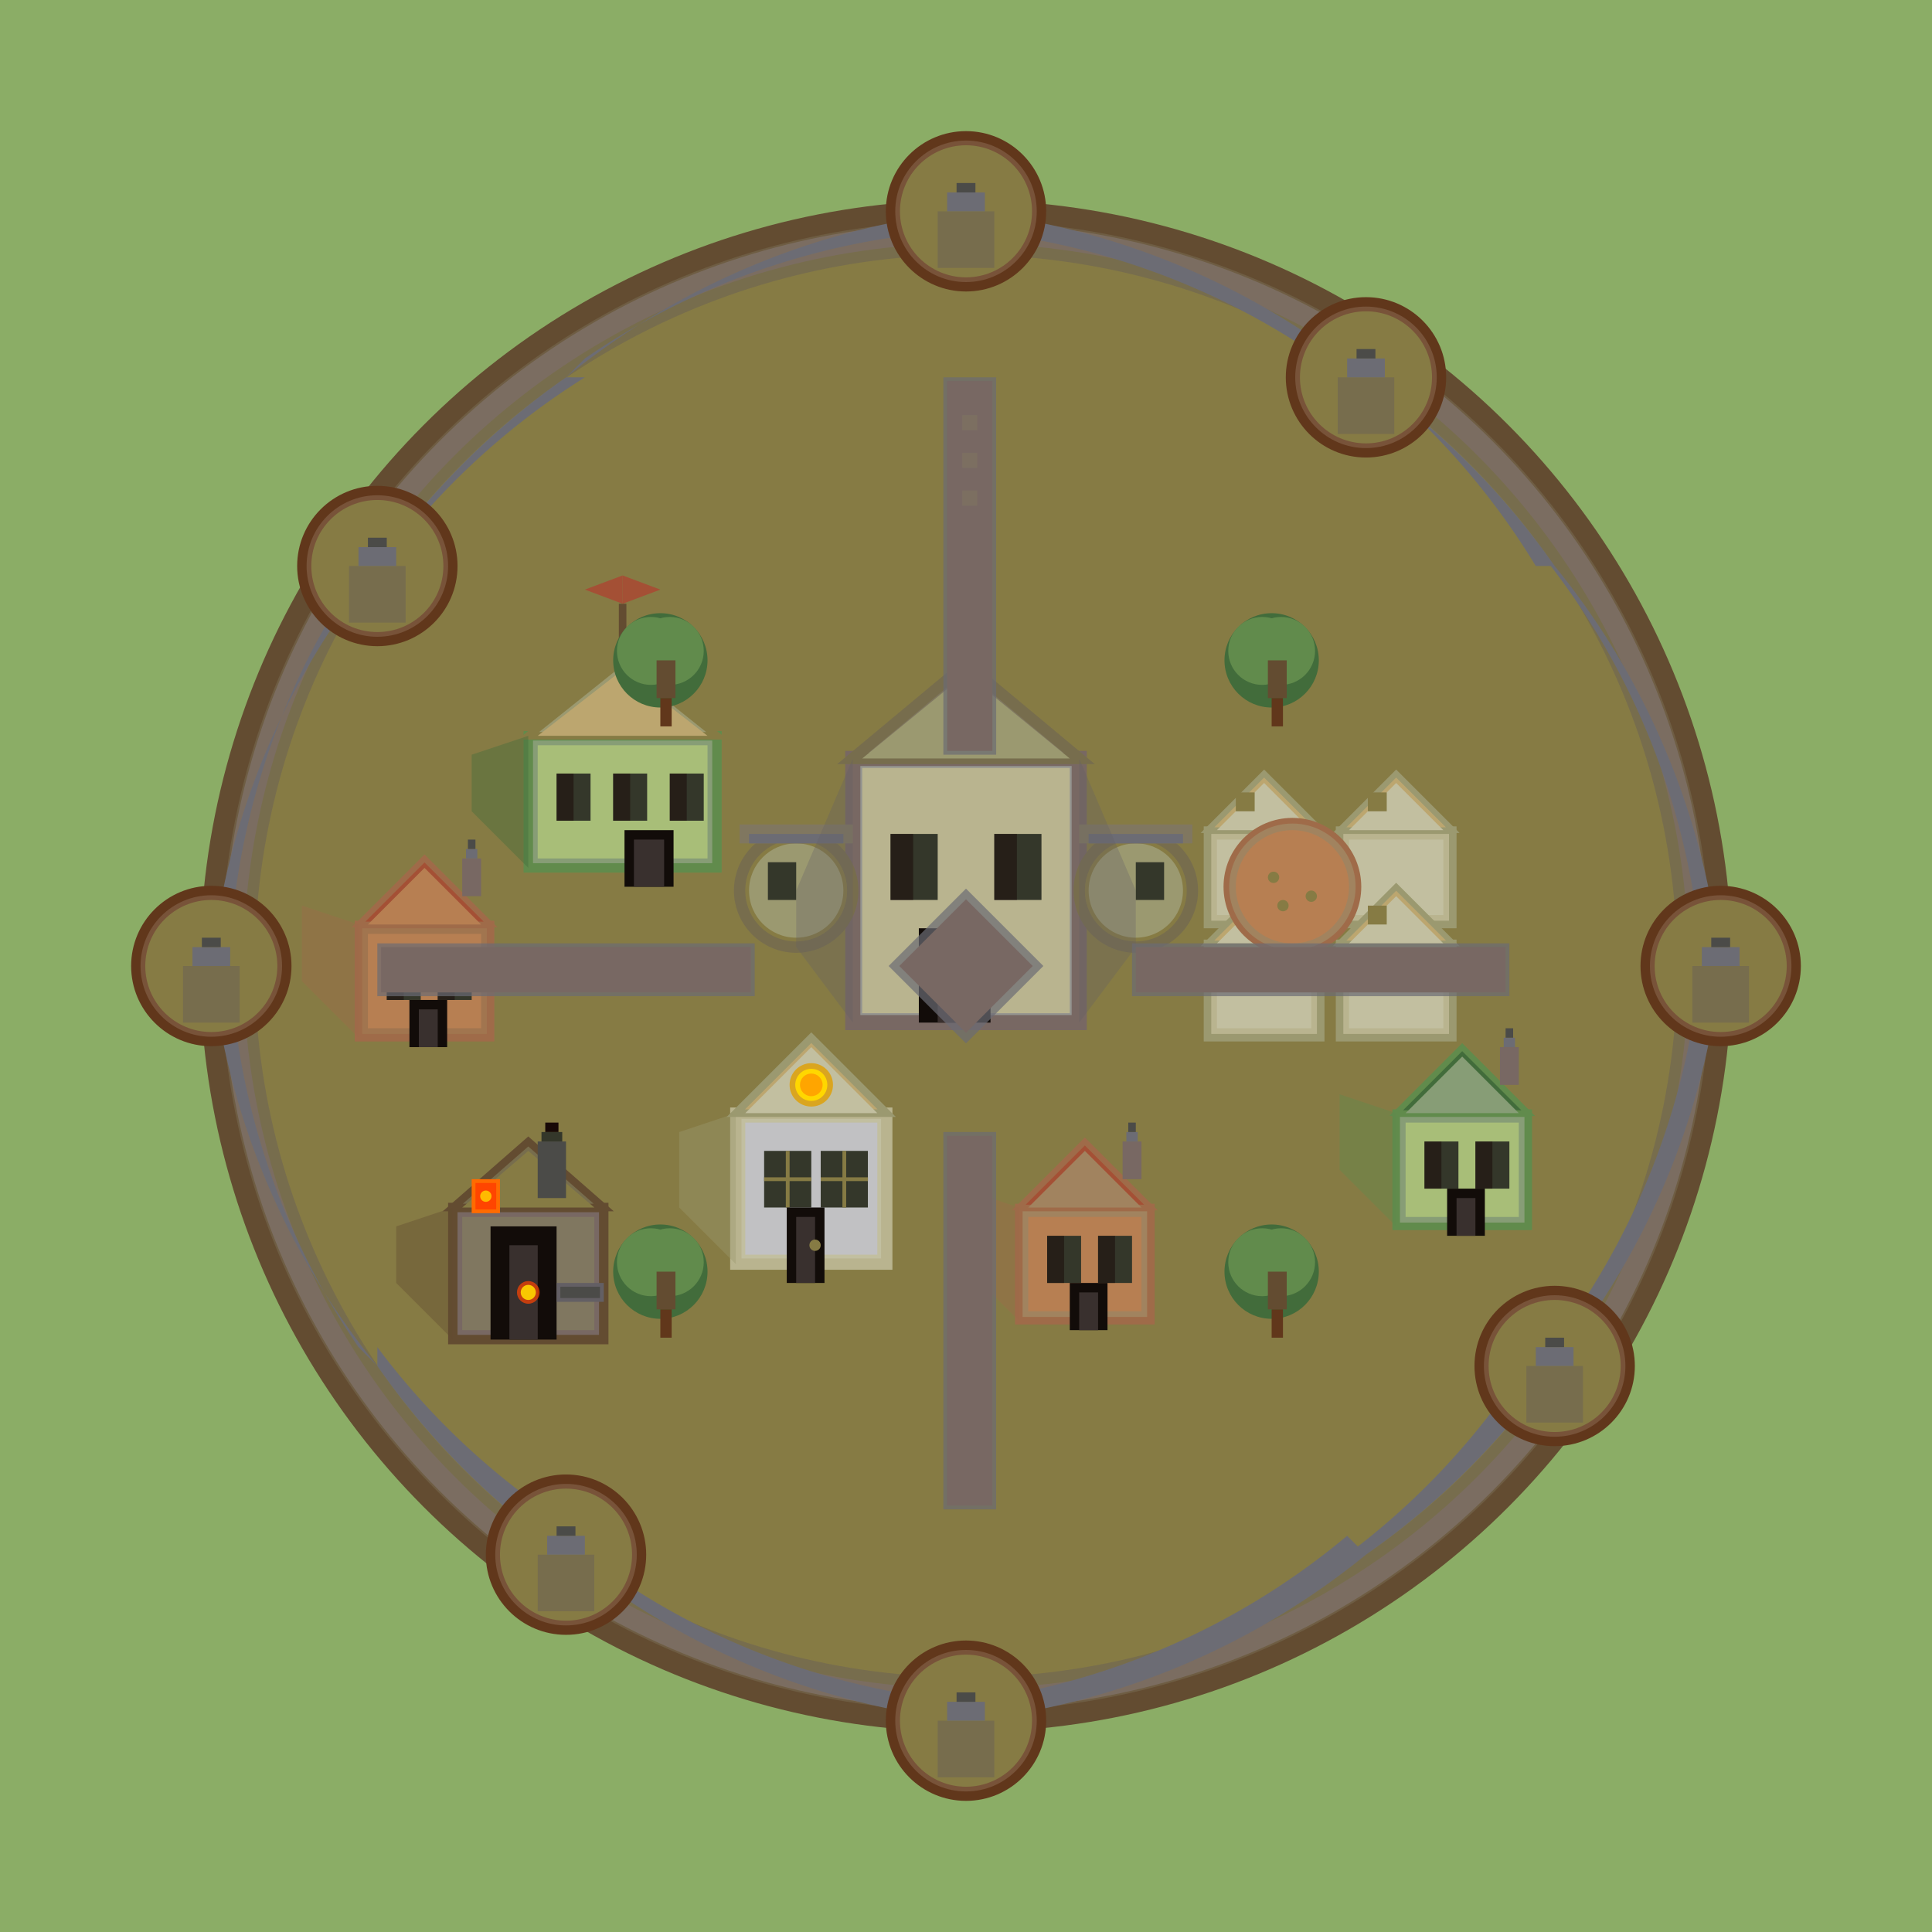 <?xml version="1.0" encoding="UTF-8"?>
<svg xmlns="http://www.w3.org/2000/svg" width="1024" height="1024" viewBox="0 0 1024 1024">
  <!-- Hintergrund - erdiger Ton -->
  <rect width="1024" height="1024" fill="#8BAD66"/>
  
  <!-- Stadtmauer - perfekt rund mit Türmen -->
  <g id="city_wall">
    <!-- Äußerer Mauerring -->
    <circle cx="512" cy="512" r="400" fill="#786863" stroke="#634C31" stroke-width="12"/>
    <!-- Mauertextur - Schatten -->
    <circle cx="512" cy="512" r="395" fill="#807760" opacity="0.4"/>
    <!-- Innerer Mauerring -->
    <circle cx="512" cy="512" r="380" fill="#867B44" stroke="#776D4D" stroke-width="6"/>
    <!-- Mauerzinnen -->
    <path d="M 112 512 A 400 400 0 0 1 200 300 L 200 290 A 390 390 0 0 0 122 502 Z" fill="#6C6C74"/>
    <path d="M 200 300 A 400 400 0 0 1 300 200 L 310 200 A 390 390 0 0 0 210 290 Z" fill="#6C6C74"/>
    <path d="M 300 200 A 400 400 0 0 1 512 112 L 512 122 A 390 390 0 0 0 310 190 Z" fill="#6C6C74"/>
    <path d="M 512 112 A 400 400 0 0 1 724 200 L 714 200 A 390 390 0 0 0 512 122 Z" fill="#6C6C74"/>
    <path d="M 724 200 A 400 400 0 0 1 824 300 L 814 300 A 390 390 0 0 0 714 190 Z" fill="#6C6C74"/>
    <path d="M 824 300 A 400 400 0 0 1 912 512 L 902 512 A 390 390 0 0 0 814 290 Z" fill="#6C6C74"/>
    <path d="M 912 512 A 400 400 0 0 1 824 724 L 814 724 A 390 390 0 0 0 902 502 Z" fill="#6C6C74"/>
    <path d="M 824 724 A 400 400 0 0 1 724 824 L 714 824 A 390 390 0 0 0 814 714 Z" fill="#6C6C74"/>
    <path d="M 724 824 A 400 400 0 0 1 512 912 L 512 902 A 390 390 0 0 0 714 814 Z" fill="#6C6C74"/>
    <path d="M 512 912 A 400 400 0 0 1 300 824 L 310 824 A 390 390 0 0 0 512 902 Z" fill="#6C6C74"/>
    <path d="M 300 824 A 400 400 0 0 1 200 724 L 200 714 A 390 390 0 0 0 310 814 Z" fill="#6C6C74"/>
    <path d="M 200 724 A 400 400 0 0 1 112 512 L 122 512 A 390 390 0 0 0 190 714 Z" fill="#6C6C74"/>
    
    <!-- Türme (8 Stück gleichmäßig verteilt) -->
    <g id="tower1">
      <circle cx="512" cy="112" r="40" fill="#785339" stroke="#61371B" stroke-width="5"/>
      <circle cx="512" cy="112" r="35" fill="#867B44"/>
      <rect x="497" y="112" width="30" height="30" fill="#776D4D"/>
      <rect x="502" y="102" width="20" height="10" fill="#6C6C74"/>
      <rect x="507" y="97" width="10" height="5" fill="#4B4B48"/>
    </g>
    <g id="tower2">
      <circle cx="912" cy="512" r="40" fill="#785339" stroke="#61371B" stroke-width="5"/>
      <circle cx="912" cy="512" r="35" fill="#867B44"/>
      <rect x="897" y="512" width="30" height="30" fill="#776D4D"/>
      <rect x="902" y="502" width="20" height="10" fill="#6C6C74"/>
      <rect x="907" y="497" width="10" height="5" fill="#4B4B48"/>
    </g>
    <g id="tower3">
      <circle cx="512" cy="912" r="40" fill="#785339" stroke="#61371B" stroke-width="5"/>
      <circle cx="512" cy="912" r="35" fill="#867B44"/>
      <rect x="497" y="912" width="30" height="30" fill="#776D4D"/>
      <rect x="502" y="902" width="20" height="10" fill="#6C6C74"/>
      <rect x="507" y="897" width="10" height="5" fill="#4B4B48"/>
    </g>
    <g id="tower4">
      <circle cx="112" cy="512" r="40" fill="#785339" stroke="#61371B" stroke-width="5"/>
      <circle cx="112" cy="512" r="35" fill="#867B44"/>
      <rect x="97" y="512" width="30" height="30" fill="#776D4D"/>
      <rect x="102" y="502" width="20" height="10" fill="#6C6C74"/>
      <rect x="107" y="497" width="10" height="5" fill="#4B4B48"/>
    </g>
    <g id="tower5">
      <circle cx="724" cy="200" r="40" fill="#785339" stroke="#61371B" stroke-width="5"/>
      <circle cx="724" cy="200" r="35" fill="#867B44"/>
      <rect x="709" y="200" width="30" height="30" fill="#776D4D"/>
      <rect x="714" y="190" width="20" height="10" fill="#6C6C74"/>
      <rect x="719" y="185" width="10" height="5" fill="#4B4B48"/>
    </g>
    <g id="tower6">
      <circle cx="824" cy="724" r="40" fill="#785339" stroke="#61371B" stroke-width="5"/>
      <circle cx="824" cy="724" r="35" fill="#867B44"/>
      <rect x="809" y="724" width="30" height="30" fill="#776D4D"/>
      <rect x="814" y="714" width="20" height="10" fill="#6C6C74"/>
      <rect x="819" y="709" width="10" height="5" fill="#4B4B48"/>
    </g>
    <g id="tower7">
      <circle cx="300" cy="824" r="40" fill="#785339" stroke="#61371B" stroke-width="5"/>
      <circle cx="300" cy="824" r="35" fill="#867B44"/>
      <rect x="285" y="824" width="30" height="30" fill="#776D4D"/>
      <rect x="290" y="814" width="20" height="10" fill="#6C6C74"/>
      <rect x="295" y="809" width="10" height="5" fill="#4B4B48"/>
    </g>
    <g id="tower8">
      <circle cx="200" cy="300" r="40" fill="#785339" stroke="#61371B" stroke-width="5"/>
      <circle cx="200" cy="300" r="35" fill="#867B44"/>
      <rect x="185" y="300" width="30" height="30" fill="#776D4D"/>
      <rect x="190" y="290" width="20" height="10" fill="#6C6C74"/>
      <rect x="195" y="285" width="10" height="5" fill="#4B4B48"/>
    </g>
  </g>
  
  <!-- Zentrale Burg/Festung -->
  <g id="castle">
    <!-- Hauptturm Basis -->
    <rect x="452" y="402" width="120" height="140" fill="#94948F" stroke="#786863" stroke-width="8"/>
    <rect x="457" y="407" width="110" height="130" fill="#B9B48F"/>
    <!-- Hauptturm Dach -->
    <polygon points="452,402 512,352 572,402" fill="#807760" stroke="#776D4D" stroke-width="6"/>
    <polygon points="457,402 512,357 567,402" fill="#9B9970"/>
    <!-- Fenster -->
    <rect x="472" y="442" width="25" height="35" fill="#34372A"/>
    <rect x="472" y="442" width="12" height="35" fill="#180907" opacity="0.5"/>
    <rect x="527" y="442" width="25" height="35" fill="#34372A"/>
    <rect x="527" y="442" width="12" height="35" fill="#180907" opacity="0.5"/>
    <!-- Tür -->
    <rect x="487" y="492" width="38" height="50" fill="#120C09"/>
    <rect x="497" y="502" width="18" height="40" fill="#39302E"/>
    <circle cx="508" cy="522" r="3" fill="#867B44"/>
    <!-- Seitentürme -->
    <circle cx="422" cy="472" r="30" fill="#867B44" stroke="#776D4D" stroke-width="6"/>
    <circle cx="422" cy="472" r="25" fill="#9B9970"/>
    <circle cx="602" cy="472" r="30" fill="#867B44" stroke="#776D4D" stroke-width="6"/>
    <circle cx="602" cy="472" r="25" fill="#9B9970"/>
    <!-- Zinnen auf Seitentürmen -->
    <rect x="392" y="437" width="60" height="10" fill="#807760"/>
    <rect x="397" y="442" width="50" height="5" fill="#6C6C74"/>
    <rect x="572" y="437" width="60" height="10" fill="#807760"/>
    <rect x="577" y="442" width="50" height="5" fill="#6C6C74"/>
    <!-- Fenster in Seitentürmen -->
    <rect x="407" y="457" width="15" height="20" fill="#34372A"/>
    <rect x="602" y="457" width="15" height="20" fill="#34372A"/>
    <!-- Schatten -->
    <path d="M 452 402 L 452 542 L 422 502 L 422 472 Z" fill="#635F64" opacity="0.3"/>
    <path d="M 572 402 L 602 472 L 602 502 L 572 542 Z" fill="#635F64" opacity="0.3"/>
  </g>
  
  <!-- Kaserne -->
  <g id="barracks">
    <rect x="280" y="390" width="100" height="70" fill="#879D76" stroke="#618B4C" stroke-width="5"/>
    <rect x="285" y="395" width="90" height="60" fill="#A8BE78"/>
    <polygon points="280,390 330,350 380,390" fill="#9B9970" stroke="#867B44" stroke-width="4"/>
    <polygon points="285,390 330,355 375,390" fill="#BCA66F"/>
    <!-- Fenster -->
    <rect x="295" y="410" width="18" height="25" fill="#34372A"/>
    <rect x="295" y="410" width="9" height="25" fill="#180907" opacity="0.5"/>
    <rect x="325" y="410" width="18" height="25" fill="#34372A"/>
    <rect x="325" y="410" width="9" height="25" fill="#180907" opacity="0.5"/>
    <rect x="355" y="410" width="18" height="25" fill="#34372A"/>
    <rect x="355" y="410" width="9" height="25" fill="#180907" opacity="0.5"/>
    <!-- Tür -->
    <rect x="331" y="440" width="26" height="30" fill="#120C09"/>
    <rect x="336" y="445" width="16" height="25" fill="#39302E"/>
    <!-- Fahnenmast -->
    <line x1="330" y1="350" x2="330" y2="320" stroke="#634C31" stroke-width="4"/>
    <polygon points="330,320 330,305 350,312.5" fill="#A45035"/>
    <polygon points="330,320 330,305 310,312.5" fill="#A45035"/>
    <!-- Schatten -->
    <path d="M 280 390 L 280 460 L 250 430 L 250 400 Z" fill="#426C3B" opacity="0.4"/>
  </g>
  
  <!-- Handelsplatz -->
  <g id="trading_post">
    <!-- Marktstand 1 -->
    <rect x="640" y="440" width="60" height="50" fill="#B9B48F" stroke="#9B9970" stroke-width="4"/>
    <rect x="645" y="445" width="50" height="40" fill="#C2BFA0"/>
    <polygon points="640,440 670,410 700,440" fill="#BCA66F" stroke="#9B9970" stroke-width="3"/>
    <polygon points="645,440 670,415 695,440" fill="#C2BFA0"/>
    <rect x="655" y="420" width="10" height="10" fill="#867B44"/>
    <!-- Marktstand 2 -->
    <rect x="710" y="440" width="60" height="50" fill="#B9B48F" stroke="#9B9970" stroke-width="4"/>
    <rect x="715" y="445" width="50" height="40" fill="#C2BFA0"/>
    <polygon points="710,440 740,410 770,440" fill="#BCA66F" stroke="#9B9970" stroke-width="3"/>
    <polygon points="715,440 740,415 765,440" fill="#C2BFA0"/>
    <rect x="725" y="420" width="10" height="10" fill="#867B44"/>
    <!-- Marktstand 3 -->
    <rect x="640" y="500" width="60" height="50" fill="#B9B48F" stroke="#9B9970" stroke-width="4"/>
    <rect x="645" y="505" width="50" height="40" fill="#C2BFA0"/>
    <polygon points="640,500 670,470 700,500" fill="#BCA66F" stroke="#9B9970" stroke-width="3"/>
    <polygon points="645,500 670,475 695,500" fill="#C2BFA0"/>
    <rect x="655" y="480" width="10" height="10" fill="#867B44"/>
    <!-- Marktstand 4 -->
    <rect x="710" y="500" width="60" height="50" fill="#B9B48F" stroke="#9B9970" stroke-width="4"/>
    <rect x="715" y="505" width="50" height="40" fill="#C2BFA0"/>
    <polygon points="710,500 740,470 770,500" fill="#BCA66F" stroke="#9B9970" stroke-width="3"/>
    <polygon points="715,500 740,475 765,500" fill="#C2BFA0"/>
    <rect x="725" y="480" width="10" height="10" fill="#867B44"/>
    <!-- Zentraler Platz -->
    <circle cx="685" cy="470" r="35" fill="#A1835F" stroke="#9F6B49" stroke-width="3"/>
    <circle cx="685" cy="470" r="30" fill="#B77F52"/>
    <!-- Dekorative Steine -->
    <circle cx="675" cy="465" r="3" fill="#867B44"/>
    <circle cx="695" cy="475" r="3" fill="#867B44"/>
    <circle cx="680" cy="480" r="3" fill="#867B44"/>
  </g>
  
  <!-- Bank/Schatzkammer -->
  <g id="bank">
    <rect x="390" y="590" width="80" height="80" fill="#C2BFA0" stroke="#B9B48F" stroke-width="6"/>
    <rect x="395" y="595" width="70" height="70" fill="#C1C1C3"/>
    <polygon points="390,590 430,550 470,590" fill="#BCA66F" stroke="#9B9970" stroke-width="4"/>
    <polygon points="395,590 430,555 465,590" fill="#C2BFA0"/>
    <!-- Fenster mit Gittern -->
    <rect x="405" y="610" width="25" height="30" fill="#34372A"/>
    <line x1="405" y1="625" x2="430" y2="625" stroke="#867B44" stroke-width="2"/>
    <line x1="417.5" y1="610" x2="417.5" y2="640" stroke="#867B44" stroke-width="2"/>
    <rect x="435" y="610" width="25" height="30" fill="#34372A"/>
    <line x1="435" y1="625" x2="460" y2="625" stroke="#867B44" stroke-width="2"/>
    <line x1="447.5" y1="610" x2="447.5" y2="640" stroke="#867B44" stroke-width="2"/>
    <!-- Starke Tür -->
    <rect x="417" y="640" width="20" height="40" fill="#120C09"/>
    <rect x="422" y="645" width="10" height="35" fill="#39302E"/>
    <circle cx="432" cy="660" r="3" fill="#867B44"/>
    <!-- Schatzsymbol -->
    <circle cx="430" cy="575" r="10" fill="#FFD700" stroke="#DAA520" stroke-width="3"/>
    <circle cx="430" cy="575" r="6" fill="#FFA500"/>
    <!-- Schatten -->
    <path d="M 390 590 L 390 670 L 360 640 L 360 600 Z" fill="#9B9970" opacity="0.4"/>
  </g>
  
  <!-- Haus 1 -->
  <g id="house1">
    <rect x="190" y="490" width="70" height="60" fill="#A1754F" stroke="#9F6B49" stroke-width="4"/>
    <rect x="195" y="495" width="60" height="50" fill="#B77F52"/>
    <polygon points="190,490 225,455 260,490" fill="#A45035" stroke="#9F6B49" stroke-width="3"/>
    <polygon points="195,490 225,460 255,490" fill="#B77F52"/>
    <!-- Fenster -->
    <rect x="205" y="505" width="18" height="25" fill="#34372A"/>
    <rect x="205" y="505" width="9" height="25" fill="#180907" opacity="0.5"/>
    <rect x="232" y="505" width="18" height="25" fill="#34372A"/>
    <rect x="232" y="505" width="9" height="25" fill="#180907" opacity="0.5"/>
    <!-- Tür -->
    <rect x="217" y="530" width="20" height="25" fill="#120C09"/>
    <rect x="222" y="535" width="10" height="20" fill="#39302E"/>
    <!-- Kamin -->
    <rect x="245" y="455" width="10" height="20" fill="#786863"/>
    <rect x="247" y="450" width="6" height="5" fill="#6C6C74"/>
    <rect x="248" y="445" width="4" height="5" fill="#4B4B48"/>
    <!-- Schatten -->
    <path d="M 190 490 L 190 550 L 160 520 L 160 480 Z" fill="#9F6B49" opacity="0.4"/>
  </g>
  
  <!-- Haus 2 -->
  <g id="house2">
    <rect x="740" y="590" width="70" height="60" fill="#879D76" stroke="#618B4C" stroke-width="4"/>
    <rect x="745" y="595" width="60" height="50" fill="#A8BE78"/>
    <polygon points="740,590 775,555 810,590" fill="#426C3B" stroke="#618B4C" stroke-width="3"/>
    <polygon points="745,590 775,560 805,590" fill="#879D76"/>
    <!-- Fenster -->
    <rect x="755" y="605" width="18" height="25" fill="#34372A"/>
    <rect x="755" y="605" width="9" height="25" fill="#180907" opacity="0.5"/>
    <rect x="782" y="605" width="18" height="25" fill="#34372A"/>
    <rect x="782" y="605" width="9" height="25" fill="#180907" opacity="0.5"/>
    <!-- Tür -->
    <rect x="767" y="630" width="20" height="25" fill="#120C09"/>
    <rect x="772" y="635" width="10" height="20" fill="#39302E"/>
    <!-- Kamin -->
    <rect x="795" y="555" width="10" height="20" fill="#786863"/>
    <rect x="797" y="550" width="6" height="5" fill="#6C6C74"/>
    <rect x="798" y="545" width="4" height="5" fill="#4B4B48"/>
    <!-- Schatten -->
    <path d="M 740 590 L 740 650 L 710 620 L 710 580 Z" fill="#618B4C" opacity="0.4"/>
  </g>
  
  <!-- Haus 3 -->
  <g id="house3">
    <rect x="540" y="640" width="70" height="60" fill="#A1835F" stroke="#9F6B49" stroke-width="4"/>
    <rect x="545" y="645" width="60" height="50" fill="#B77F52"/>
    <polygon points="540,640 575,605 610,640" fill="#A45035" stroke="#9F6B49" stroke-width="3"/>
    <polygon points="545,640 575,610 605,640" fill="#A1835F"/>
    <!-- Fenster -->
    <rect x="555" y="655" width="18" height="25" fill="#34372A"/>
    <rect x="555" y="655" width="9" height="25" fill="#180907" opacity="0.5"/>
    <rect x="582" y="655" width="18" height="25" fill="#34372A"/>
    <rect x="582" y="655" width="9" height="25" fill="#180907" opacity="0.5"/>
    <!-- Tür -->
    <rect x="567" y="680" width="20" height="25" fill="#120C09"/>
    <rect x="572" y="685" width="10" height="20" fill="#39302E"/>
    <!-- Kamin -->
    <rect x="595" y="605" width="10" height="20" fill="#786863"/>
    <rect x="597" y="600" width="6" height="5" fill="#6C6C74"/>
    <rect x="598" y="595" width="4" height="5" fill="#4B4B48"/>
    <!-- Schatten -->
    <path d="M 540 640 L 540 700 L 510 670 L 510 630 Z" fill="#9F6B49" opacity="0.4"/>
  </g>
  
  <!-- Schmiede -->
  <g id="blacksmith">
    <rect x="240" y="640" width="80" height="70" fill="#786863" stroke="#634C31" stroke-width="5"/>
    <rect x="245" y="645" width="70" height="60" fill="#807760"/>
    <polygon points="240,640 280,605 320,640" fill="#776D4D" stroke="#634C31" stroke-width="4"/>
    <polygon points="245,640 280,610 315,640" fill="#867B44"/>
    <!-- Große Tür -->
    <rect x="260" y="650" width="35" height="60" fill="#120C09"/>
    <rect x="270" y="660" width="15" height="50" fill="#39302E"/>
    <!-- Schornstein -->
    <rect x="285" y="605" width="15" height="30" fill="#4B4B48"/>
    <rect x="287" y="600" width="11" height="5" fill="#34372A"/>
    <rect x="289" y="595" width="7" height="5" fill="#180907"/>
    <!-- Amboss -->
    <rect x="295" y="680" width="25" height="10" fill="#635F64"/>
    <rect x="297" y="682" width="21" height="6" fill="#4B4B48"/>
    <!-- Fenster mit Feuerlicht -->
    <rect x="250" y="625" width="15" height="18" fill="#FF6B00"/>
    <rect x="252" y="627" width="11" height="14" fill="#FF4500"/>
    <circle cx="257.5" cy="634" r="3" fill="#FFD700" opacity="0.8"/>
    <!-- Feuerlicht im Inneren -->
    <circle cx="280" cy="685" r="6" fill="#FF4500" opacity="0.7"/>
    <circle cx="280" cy="685" r="4" fill="#FFD700" opacity="0.9"/>
    <!-- Schatten -->
    <path d="M 240 640 L 240 710 L 210 680 L 210 650 Z" fill="#634C31" opacity="0.4"/>
  </g>
  
  <!-- Straßen -->
  <g id="streets">
    <!-- Hauptstraße Nord-Süd -->
    <rect x="500" y="200" width="28" height="200" fill="#6C6C74" opacity="0.7"/>
    <rect x="502" y="202" width="24" height="196" fill="#786863"/>
    <rect x="500" y="600" width="28" height="200" fill="#6C6C74" opacity="0.7"/>
    <rect x="502" y="602" width="24" height="196" fill="#786863"/>
    <!-- Hauptstraße Ost-West -->
    <rect x="200" y="500" width="200" height="28" fill="#6C6C74" opacity="0.7"/>
    <rect x="202" y="502" width="196" height="24" fill="#786863"/>
    <rect x="600" y="500" width="200" height="28" fill="#6C6C74" opacity="0.7"/>
    <rect x="602" y="502" width="196" height="24" fill="#786863"/>
    <!-- Diagonalstraßen -->
    <rect x="483" y="483" width="58" height="58" fill="#6C6C74" opacity="0.7" transform="rotate(45 512 512)"/>
    <rect x="487" y="487" width="50" height="50" fill="#786863" transform="rotate(45 512 512)"/>
    <!-- Pflastersteine -->
    <rect x="510" y="220" width="8" height="8" fill="#807760" opacity="0.5"/>
    <rect x="510" y="240" width="8" height="8" fill="#807760" opacity="0.5"/>
    <rect x="510" y="260" width="8" height="8" fill="#807760" opacity="0.5"/>
  </g>
  
  <!-- Dekorative Elemente -->
  <g id="decoration">
    <!-- Bäume -->
    <circle cx="350" cy="350" r="25" fill="#426C3B"/>
    <circle cx="345" cy="345" r="18" fill="#618B4C"/>
    <circle cx="355" cy="345" r="18" fill="#618B4C"/>
    <rect x="348" y="350" width="10" height="20" fill="#634C31"/>
    <rect x="350" y="370" width="6" height="15" fill="#61371B"/>
    
    <circle cx="674" cy="350" r="25" fill="#426C3B"/>
    <circle cx="669" cy="345" r="18" fill="#618B4C"/>
    <circle cx="679" cy="345" r="18" fill="#618B4C"/>
    <rect x="672" y="350" width="10" height="20" fill="#634C31"/>
    <rect x="674" y="370" width="6" height="15" fill="#61371B"/>
    
    <circle cx="350" cy="674" r="25" fill="#426C3B"/>
    <circle cx="345" cy="669" r="18" fill="#618B4C"/>
    <circle cx="355" cy="669" r="18" fill="#618B4C"/>
    <rect x="348" y="674" width="10" height="20" fill="#634C31"/>
    <rect x="350" y="694" width="6" height="15" fill="#61371B"/>
    
    <circle cx="674" cy="674" r="25" fill="#426C3B"/>
    <circle cx="669" cy="669" r="18" fill="#618B4C"/>
    <circle cx="679" cy="669" r="18" fill="#618B4C"/>
    <rect x="672" y="674" width="10" height="20" fill="#634C31"/>
    <rect x="674" y="694" width="6" height="15" fill="#61371B"/>
  </g>
</svg>
